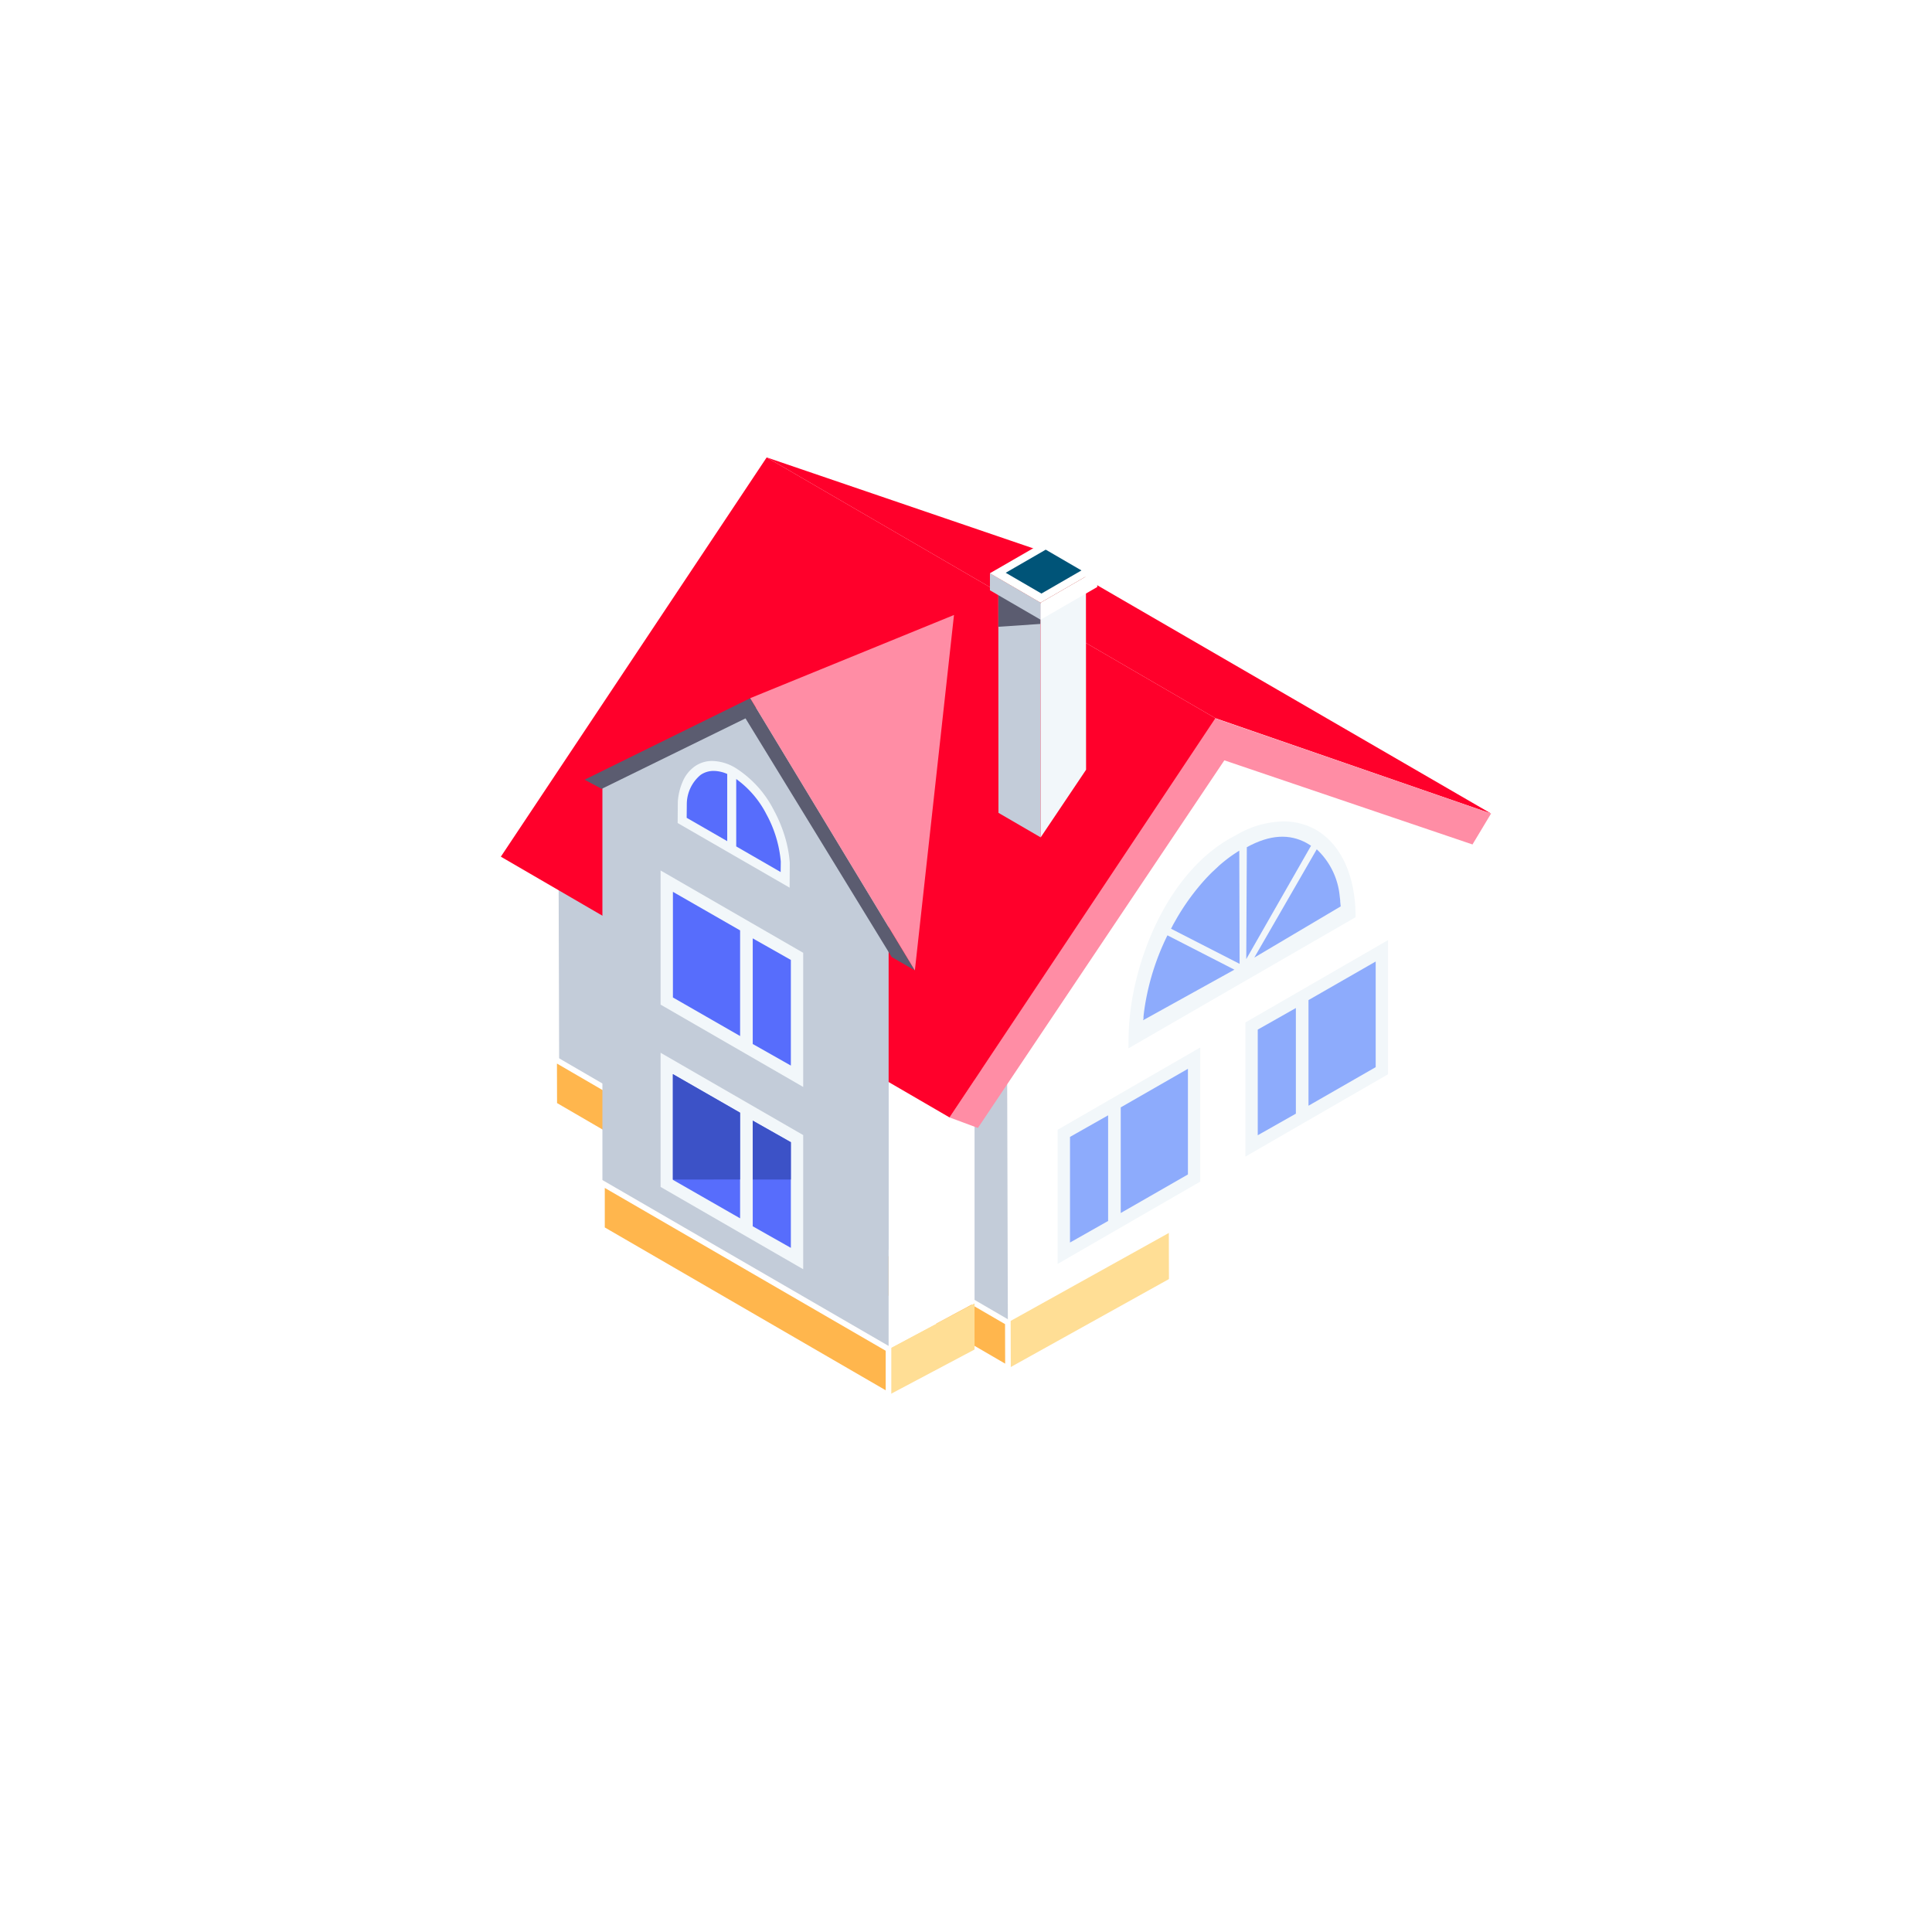 <svg xmlns="http://www.w3.org/2000/svg" xmlns:xlink="http://www.w3.org/1999/xlink" width="176" height="176" viewBox="0 0 176 176"><defs><filter id="Rectangle_17440" x="0" y="0" width="176" height="176" filterUnits="userSpaceOnUse"></filter></defs><g id="Group_11848" data-name="Group 11848" transform="translate(-476 -1043)"><g id="Group_11807" data-name="Group 11807" transform="translate(0 1)"><g transform="matrix(1, 0, 0, 1, 476, 1042)" filter="url(#Rectangle_17440)"><rect id="Rectangle_17440-2" data-name="Rectangle 17440" width="158" height="158" rx="10" transform="translate(9 6)" fill="#fff"></rect></g></g><g id="Group_7143" data-name="Group 7143" transform="translate(521.625 1084.67)"><path id="Path_4808" data-name="Path 4808" d="M267.021,224.635,226.145,200.88l-.061-21.409,40.876,23.454Z" transform="translate(-220.833 -145.828)" fill="#c3ccd9"></path><path id="Path_4809" data-name="Path 4809" d="M188.951,229.525,149.97,251.2,149.958,247l38.981-21.674Z" transform="translate(-103.769 -168.198)" fill="#ffde95"></path><g id="Group_7109" data-name="Group 7109" transform="translate(4.597 54.325)"><path id="Path_4810" data-name="Path 4810" d="M267.407,248.949l-41.334-24.036-.012-4.194,41.334,24.036Z" transform="translate(-225.804 -220.273)" fill="#ffb64d"></path><path id="Path_4811" data-name="Path 4811" d="M267.419,248.971l-.014-4.788-41.847-24.334.014,4.787Zm-.525-4.493.01,3.6-40.821-23.737-.01-3.6Z" transform="translate(-225.559 -219.849)" fill="#fff"></path></g><path id="Path_4812" data-name="Path 4812" d="M189.261,172.789l.061,23.755-38.667,21.517-.06-21.709L169.5,165.994Z" transform="translate(-89.781 -139.254)" fill="#fff"></path><path id="Path_4813" data-name="Path 4813" d="M239.839,268.448l-7.819,4.145-.012-4.194,7.83-4.151Z" transform="translate(-196.685 -187.181)" fill="#ffde95"></path><path id="Path_4814" data-name="Path 4814" d="M239.849,241l-7.828,4.2-.012-24.344,7.84-4.21Z" transform="translate(-196.695 -163.966)" fill="#fff"></path><path id="Path_4815" data-name="Path 4815" d="M206.134,146.231l-25.114-8.687L140.145,113.79l24.364,8.312Z" transform="translate(-115.927 -113.79)" fill="#ff002b"></path><path id="Path_4816" data-name="Path 4816" d="M236.208,220.668v0l.008.017-.006-.014-.01-.021h0l0,0Z" transform="translate(-195.209 -165.916)" fill="#606060"></path><path id="Path_4817" data-name="Path 4817" d="M236.235,220.647v0h0v0Z" transform="translate(-195.244 -165.911)" fill="#606060"></path><g id="Group_7111" data-name="Group 7111" transform="translate(50.724 53.749)" style="isolation: isolate"><g id="Group_7110" data-name="Group 7110" transform="translate(0)"><path id="Path_4818" data-name="Path 4818" d="M204.856,230.945l-12.992,7.5v-12.22l12.992-7.5Z" transform="translate(-191.863 -218.725)" fill="#f2f7fa"></path><path id="Path_4819" data-name="Path 4819" d="M200.179,232.15l-6.121,3.513V226.04l6.121-3.513Z" transform="translate(-188.311 -220.58)" fill="#8dabfc"></path><path id="Path_4820" data-name="Path 4820" d="M211.726,240.422l-3.473,1.966v-9.623l3.473-1.966Z" transform="translate(-207.128 -224.615)" fill="#8dabfc"></path></g></g><path id="Path_4821" data-name="Path 4821" d="M189.476,168.847l-1.692,2.817L165.178,164l-22.449,33.49-2.585-.959,24.132-36.378Z" transform="translate(-99.269 -136.406)" fill="#ff8da5"></path><path id="Path_4822" data-name="Path 4822" d="M254.269,137.544l-24.218,36.372-40.876-23.755,24.218-36.372Z" transform="translate(-189.175 -113.79)" fill="#ff002b"></path><path id="Path_4823" data-name="Path 4823" d="M263.039,156.573l10.325,17.034v46.481l-26.073-15.152v-40.27Z" transform="translate(-238.038 -134.659)" fill="#c3ccd9"></path><path id="Path_4824" data-name="Path 4824" d="M272.713,181.409l-2.112-1.219-13.316-21.74-13.1,6.42-1.56-.832,15.09-7.425Z" transform="translate(-234.996 -134.678)" fill="#5b5c70"></path><g id="Group_7112" data-name="Group 7112" transform="translate(22.718 14.357)"><path id="Path_4825" data-name="Path 4825" d="M250.663,174.193l-15-24.8,18.564-7.577Z" transform="translate(-235.664 -141.819)" fill="#ff8da5"></path></g><g id="Group_7118" data-name="Group 7118" transform="translate(57.17 33.159)"><g id="Group_7113" data-name="Group 7113" transform="translate(0)"><path id="Path_4826" data-name="Path 4826" d="M173.964,179.82a8.784,8.784,0,0,1,4.37-1.293c3.887,0,6.473,3.28,6.589,8.355l.008.368L164.23,199.2l.018-1.1C164.356,191.578,167.8,182.951,173.964,179.82Z" transform="translate(-164.23 -178.527)" fill="#f2f7fa"></path></g><g id="Group_7114" data-name="Group 7114" transform="translate(3.88 2.662)"><path id="Path_4827" data-name="Path 4827" d="M185.043,190.515l.02-.037.019-.035a.318.318,0,0,0,.019-.034c.007-.011.013-.024.021-.037l.021-.037.02-.036.021-.036c.006-.012.012-.023.02-.036l.02-.035.02-.036a20.888,20.888,0,0,1,2.862-3.947l.025-.027.026-.027.025-.026.026-.027.026-.027.026-.027.076-.079.026-.026.025-.026.026-.027c.068-.07.137-.138.207-.207l.606-.566a13.208,13.208,0,0,1,1.868-1.39l.029,10.311-6.248-3.2.129-.242Z" transform="translate(-184.873 -183.725)" fill="#8dabfc"></path></g><g id="Group_7115" data-name="Group 7115" transform="translate(1.36 10.377)"><path id="Path_4828" data-name="Path 4828" d="M185.769,206.353c0-.01,0-.022,0-.034s0-.021,0-.035l0-.034c0-.009,0-.018,0-.033s0-.021,0-.032c.005-.044.01-.09.015-.136,0-.01,0-.021.028-.238,0-.011,0-.021.032-.25a22.485,22.485,0,0,1,2.107-6.774l6.1,3.128-8.316,4.606s0-.018,0-.033C185.76,206.444,185.764,206.4,185.769,206.353Z" transform="translate(-185.754 -198.787)" fill="#8dabfc"></path></g><g id="Group_7116" data-name="Group 7116" transform="translate(10.733 1.393)"><path id="Path_4829" data-name="Path 4829" d="M177.691,181.835l.376.232-5.9,10.327.051-10.193C174.329,181.046,176.1,180.957,177.691,181.835Z" transform="translate(-172.163 -181.246)" fill="#8dabfc"></path></g><g id="Group_7117" data-name="Group 7117" transform="translate(11.498 2.539)"><path id="Path_4830" data-name="Path 4830" d="M174.592,187.734c0,.018.006.036.009.057s0,.018,0,.029,0,.016.021.146c0,.009,0,.017,0,.028.007.049.013.1.019.148l0,.03,0,.031c0,.01,0,.019,0,.029s0,.02,0,.03c.007.059.014.119.02.183,0,.009,0,.018.02.213l0,.029-7.864,4.66,5.686-9.862A6.7,6.7,0,0,1,174.592,187.734Z" transform="translate(-166.844 -183.483)" fill="#8dabfc"></path></g></g><g id="Group_7131" data-name="Group 7131" transform="translate(44.553 7.571)"><g id="Group_7124" data-name="Group 7124" transform="translate(0.77 1.12)"><g id="Group_7123" data-name="Group 7123" transform="translate(0)" style="isolation: isolate"><g id="Group_7119" data-name="Group 7119" transform="translate(0 2.388)"><path id="Path_4831" data-name="Path 4831" d="M224.1,158.953l-3.844-2.234-.012-21.3,3.844,2.233Z" transform="translate(-220.247 -135.42)" fill="#c3ccd9"></path></g><g id="Group_7120" data-name="Group 7120" transform="translate(0 2.388)"><path id="Path_4832" data-name="Path 4832" d="M220.27,139.77l0-4.35,3.844,2.233v1.855Z" transform="translate(-220.268 -135.42)" fill="#5b5c70"></path></g><g id="Group_7121" data-name="Group 7121" transform="translate(0)"><path id="Path_4833" data-name="Path 4833" d="M220.175,132.992l-4.135,2.388-3.844-2.233,4.135-2.388Z" transform="translate(-212.196 -130.758)" fill="#ba1a15"></path></g><g id="Group_7122" data-name="Group 7122" transform="translate(3.844 2.234)"><path id="Path_4834" data-name="Path 4834" d="M216.32,152.645l-4.136,6.161-.012-21.3,4.135-2.388Z" transform="translate(-212.173 -135.119)" fill="#f2f7fa"></path></g></g></g><g id="Group_7130" data-name="Group 7130" transform="translate(0)"><g id="Group_7129" data-name="Group 7129" style="isolation: isolate"><g id="Group_7125" data-name="Group 7125" transform="translate(0 2.98)"><path id="Path_4835" data-name="Path 4835" d="M224.88,138.623l-4.613-2.68,0-1.553,4.613,2.681Z" transform="translate(-220.263 -134.39)" fill="#c3ccd9"></path></g><g id="Group_7126" data-name="Group 7126"><path id="Path_4836" data-name="Path 4836" d="M219.968,131.252l-5.162,2.981-4.613-2.681,5.163-2.98Z" transform="translate(-210.193 -128.571)" fill="#fff"></path></g><g id="Group_7127" data-name="Group 7127" transform="translate(1.435 0.831)"><path id="Path_4837" data-name="Path 4837" d="M219.9,132.087l-3.646,2.106L213,132.3l3.646-2.105Z" transform="translate(-212.995 -130.194)" fill="#005478"></path></g><g id="Group_7128" data-name="Group 7128" transform="translate(4.613 2.68)"><path id="Path_4838" data-name="Path 4838" d="M215.351,135.357l-5.162,2.98,0-1.552,5.162-2.981Z" transform="translate(-210.185 -133.804)" fill="#fff"></path></g></g></g></g><g id="Group_7132" data-name="Group 7132" transform="translate(8.956 65.658)"><path id="Path_4839" data-name="Path 4839" d="M273.416,262.158l-26.1-15.129v-4.187l26.1,15.129Z" transform="translate(-247.058 -242.398)" fill="#ffb64d"></path><path id="Path_4840" data-name="Path 4840" d="M273.429,262.18V257.4l-26.614-15.425v4.779Zm-.512-4.484v3.6l-25.589-14.832v-3.6Z" transform="translate(-246.815 -241.975)" fill="#fff"></path></g><g id="Group_7136" data-name="Group 7136" transform="translate(16.107 27.652)"><g id="Group_7133" data-name="Group 7133"><path id="Path_4841" data-name="Path 4841" d="M265.364,169.57a3.247,3.247,0,0,1,1.076-1.31,2.735,2.735,0,0,1,1.585-.485,4.267,4.267,0,0,1,2.119.638,9.792,9.792,0,0,1,3.494,3.862,12.843,12.843,0,0,1,.992,2.375,10.909,10.909,0,0,1,.453,2.411l-.015,2.255-10.2-5.889.015-1.933A5.548,5.548,0,0,1,265.364,169.57Z" transform="translate(-264.868 -167.775)" fill="#f2f7fa"></path></g><g id="Group_7135" data-name="Group 7135" transform="translate(0.826 0.907)"><g id="Group_7134" data-name="Group 7134"><path id="Path_4842" data-name="Path 4842" d="M277.268,169.909a2.063,2.063,0,0,1,1.2-.364,3.12,3.12,0,0,1,1.226.277v6.121L276,173.816l.012-1.253A3.476,3.476,0,0,1,277.268,169.909Z" transform="translate(-276.004 -169.545)" fill="#576dfc"></path><path id="Path_4843" data-name="Path 4843" d="M269.222,174.191a10.961,10.961,0,0,1,1.309,4.311l-.012.955-4.047-2.336v-6.139A9.022,9.022,0,0,1,269.222,174.191Z" transform="translate(-261.962 -170.245)" fill="#576dfc"></path></g></g></g><g id="Group_7138" data-name="Group 7138" transform="translate(67.827 43.974)" style="isolation: isolate"><g id="Group_7137" data-name="Group 7137" transform="translate(0)"><path id="Path_4844" data-name="Path 4844" d="M171.465,211.861l-12.992,7.5v-12.22l12.992-7.5Z" transform="translate(-158.473 -199.641)" fill="#f2f7fa"></path><path id="Path_4845" data-name="Path 4845" d="M166.788,213.066l-6.121,3.513v-9.623l6.121-3.513Z" transform="translate(-154.919 -201.495)" fill="#8dabfc"></path><path id="Path_4846" data-name="Path 4846" d="M178.335,221.338l-3.473,1.966v-9.624l3.473-1.966Z" transform="translate(-173.737 -205.53)" fill="#8dabfc"></path></g></g><g id="Group_7140" data-name="Group 7140" transform="translate(14.552 54.233)" style="isolation: isolate"><g id="Group_7139" data-name="Group 7139"><path id="Path_4847" data-name="Path 4847" d="M275.476,239.392l-12.992-7.5V219.67l12.992,7.5Z" transform="translate(-262.484 -219.67)" fill="#f2f7fa"></path><path id="Path_4848" data-name="Path 4848" d="M279.825,236.609,273.7,233.1v-9.623l6.121,3.513Z" transform="translate(-272.58 -221.525)" fill="#576dfc"></path><path id="Path_4849" data-name="Path 4849" d="M268.151,243.334l-3.473-1.966v-9.624l3.473,1.966Z" transform="translate(-256.283 -225.56)" fill="#576dfc"></path><path id="Path_4850" data-name="Path 4850" d="M273.7,233.07v-9.6l6.121,3.513v6.085Z" transform="translate(-272.58 -221.525)" fill="#3c52c7"></path><path id="Path_4851" data-name="Path 4851" d="M264.678,237.105v-5.361l3.473,1.966v3.395Z" transform="translate(-256.283 -225.56)" fill="#3c52c7"></path></g></g><g id="Group_7142" data-name="Group 7142" transform="translate(14.552 37.627)" style="isolation: isolate"><g id="Group_7141" data-name="Group 7141"><path id="Path_4852" data-name="Path 4852" d="M275.476,206.97l-12.992-7.5v-12.22l12.992,7.5Z" transform="translate(-262.484 -187.249)" fill="#f2f7fa"></path><path id="Path_4853" data-name="Path 4853" d="M279.825,204.187l-6.121-3.513v-9.623l6.121,3.513Z" transform="translate(-272.58 -189.104)" fill="#576dfc"></path><path id="Path_4854" data-name="Path 4854" d="M268.151,210.913l-3.473-1.966v-9.623l3.473,1.966Z" transform="translate(-256.283 -193.139)" fill="#576dfc"></path></g></g></g></g></svg>